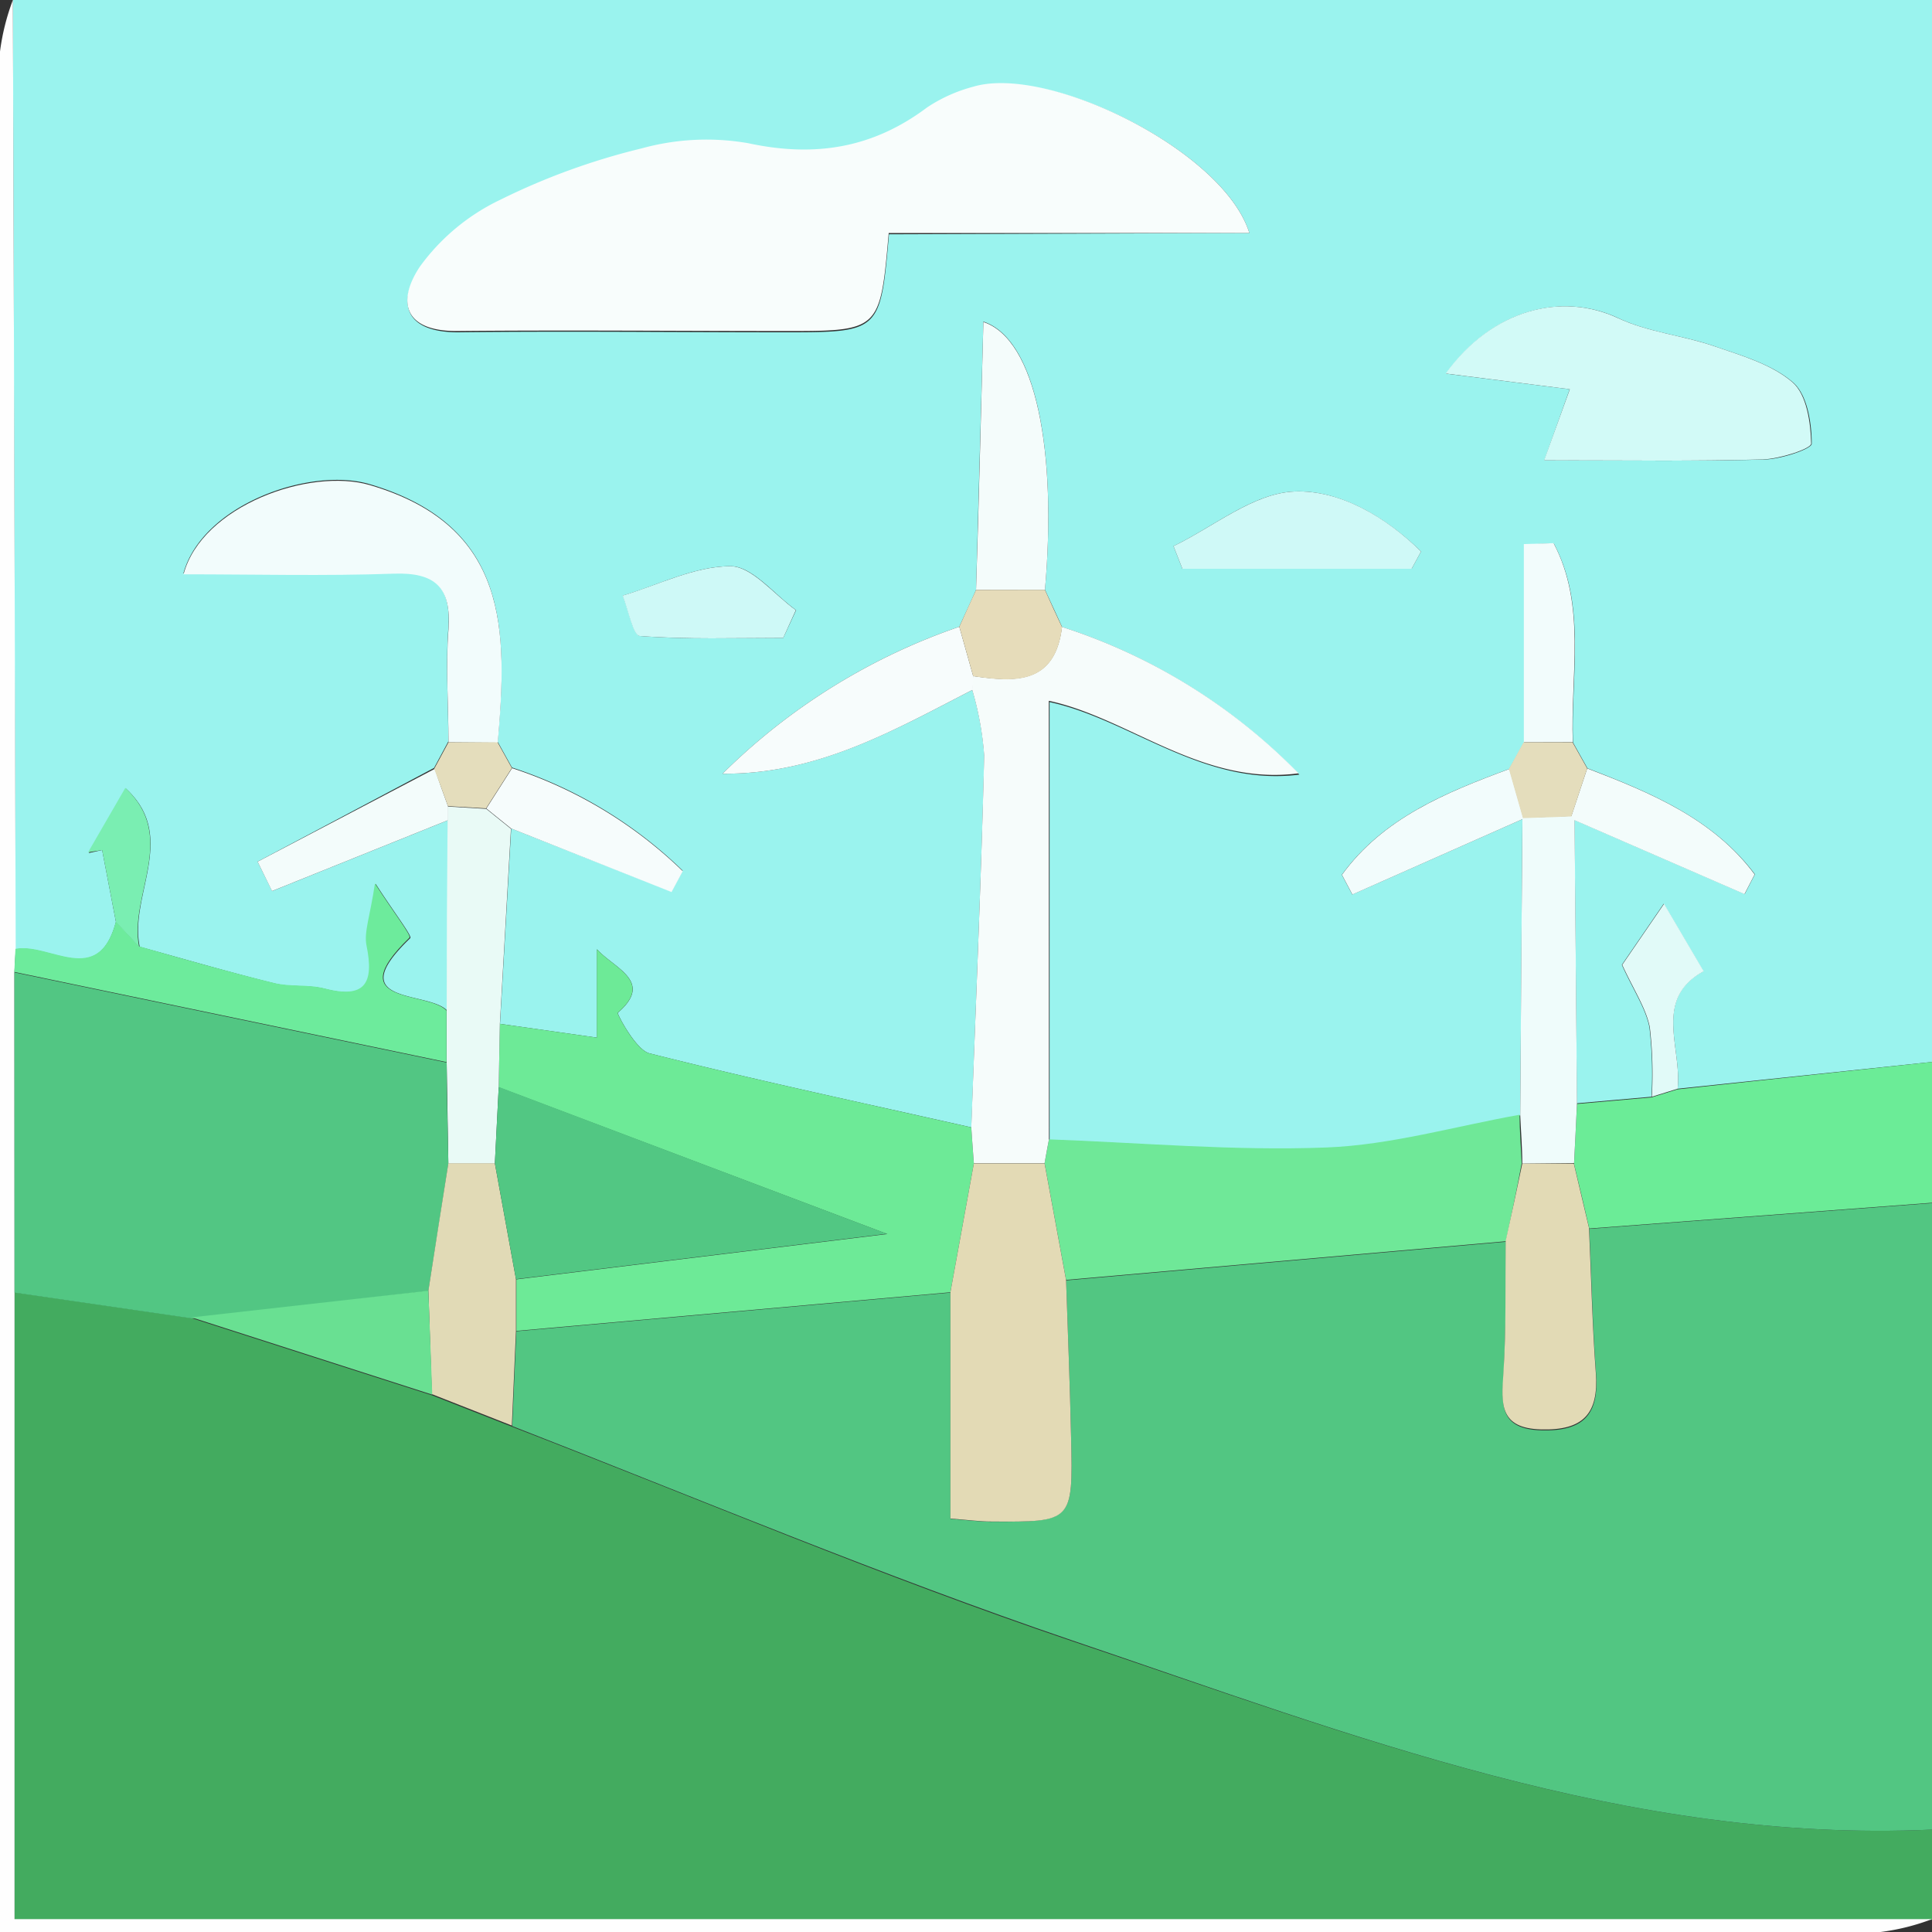 <svg xmlns="http://www.w3.org/2000/svg" viewBox="0 0 150 150"><rect x="0" y="0" width="150" height="150" fill="#333333" stroke="none"/><defs><style>.cls-1{fill:#9af3ee;}.cls-2{fill:#43ab5f;}.cls-3{fill:#52c682;}.cls-4{fill:#fefefe;}.cls-5{fill:#6bec97;}.cls-6{fill:#f8fdfc;}.cls-7{fill:#6dea97;}.cls-8{fill:#6fe898;}.cls-9{fill:#f6fcfb;}.cls-10{fill:#d2faf7;}.cls-11{fill:#f2fcfc;}.cls-12{fill:#e9faf6;}.cls-13{fill:#effcfb;}.cls-14{fill:#f4fcfb;}.cls-15{fill:#f7fcfc;}.cls-16{fill:#6deb9c;}.cls-17{fill:#cff9f7;}.cls-18{fill:#cef9f7;}.cls-19{fill:#f6fcfc;}.cls-20{fill:#f3fcfb;}.cls-21{fill:#e6dcba;}.cls-22{fill:#e1faf8;}.cls-23{fill:#7aeeb2;}.cls-24{fill:#e4ddbc;}.cls-25{fill:#52c683;}.cls-26{fill:#e1dab6;}.cls-27{fill:#69e092;}.cls-28{fill:#e3dab5;}.cls-29{fill:#e2dab5;}.cls-30{fill:#52c783;}</style></defs><g id="Layer_2" data-name="Layer 2"><g id="Layer_1-2" data-name="Layer 1"><path class="cls-1" d="M1,0H150V82.45l-19.75,2.08c.35-3.17-1.92-7,2-9.12l-3.08-5.24-3.25,4.74c.91,2,1.84,3.35,2.14,4.84a31.3,31.3,0,0,1,.16,5.4l-5.79.51q-.09-11-.19-22l13.22,5.75.79-1.53c-3.24-4.32-8.09-6.34-13-8.23l-1.12-2c-.19-5.2,1.07-10.61-1.49-15.45l-2.31.07V57.63c-.38.69-.76,1.38-1.15,2.07-5,1.85-9.82,3.84-13,8.22l.81,1.53L118.2,63.6l-.17,23c-5,.89-10,2.35-15,2.54-7.16.28-14.36-.37-21.54-.63v-34c6.23,1.33,11.91,6.59,19.39,5.63A44.86,44.86,0,0,0,82.46,48.68c-.45-1-.89-1.93-1.33-2.9.94-10.69-.68-19.46-4.78-20.81-.19,7.13-.38,14-.57,20.83-.44,1-.87,1.91-1.3,2.86A48.44,48.44,0,0,0,56.1,60.07c7.35.06,13.31-3.38,19.39-6.5a24.15,24.15,0,0,1,.93,5.1c-.24,9.62-.66,19.24-1,28.86-8.35-1.88-16.71-3.66-25-5.75-1.06-.27-2.53-3.09-2.45-3.15,2.83-2.44-.28-3.44-1.62-4.93v6.86l-7.53-1.07.87-15.17,12.44,4.89L53,67.59a34.26,34.26,0,0,0-13.25-8l-1.11-2c.75-8.66.9-16.79-9.94-20-4.67-1.37-13,1.61-14.46,6.93,5.56,0,11,.14,16.33-.05,3.25-.11,4.46,1.08,4.24,4.32-.21,2.91,0,5.85,0,8.77l-1.11,2.06L20,66.9l1.13,2.28,13.66-5.5-.07,14.78c-1.47-1.56-8.31-.4-2.87-5.62.17-.16-1.2-1.92-2.68-4.21-.38,2.58-.87,3.78-.65,4.84.6,2.94-.14,4.13-3.28,3.31-1.25-.33-2.65-.11-3.9-.42-3.52-.87-7-1.89-10.49-2.85-.85-4,3-8.53-1.07-12.28l-2.89,5L7.93,66,9,71.58c-1.37,5.21-5.15,1.61-7.8,2.13ZM97,18.09C95,11.66,81.33,5,75.55,6.83A12,12,0,0,0,72,8.44c-4.22,3.17-8.71,3.89-13.88,2.78a18.9,18.9,0,0,0-8.28.4,52.57,52.57,0,0,0-11,4,16.44,16.44,0,0,0-6.22,5.18c-1.85,2.74-1.17,5,2.94,5,8.42-.1,16.85,0,25.28,0,7.51,0,7.51,0,8.18-7.61Zm22.9,17.65c6.23,0,11.61.08,17-.06,1.33,0,3.77-.83,3.76-1.23,0-1.64-.35-3.81-1.45-4.76-1.62-1.4-3.95-2.07-6.07-2.8-2.45-.85-5.15-1.09-7.47-2.18-4.36-2.05-9.79-.73-13.39,4.3l9.59,1.21ZM109.6,44.16l.73-1.34c-2.68-2.63-6.28-4.8-9.82-4.66-3.19.12-6.27,2.73-9.4,4.24l.69,1.76ZM60.81,49.53l1-2.16c-1.7-1.21-3.4-3.42-5.1-3.41-2.78,0-5.57,1.45-8.35,2.28.44,1.1.82,3.11,1.34,3.14C53.37,49.66,57.09,49.53,60.81,49.53Z"/><path class="cls-2" d="M150,142.05v7H1.13V100.34l13.75,2,18.68,6,6.21,2.44c14.48,5.59,28.78,11.67,43.47,16.64C104.91,134.7,126.44,143.12,150,142.05Z"/><path class="cls-3" d="M150,142.05c-23.56,1.07-45.09-7.35-66.76-14.69-14.69-5-29-11-43.47-16.64.11-2.45.21-4.9.32-7.36l33.7-3v17.56c1.52.12,2.33.22,3.13.23,6.36,0,6.39,0,6.24-6.48-.09-4.08-.25-8.17-.39-12.26l34.15-3c0,3.44,0,6.89-.18,10.31-.16,2.37-.32,4.24,2.93,4.33s4.48-1.2,4.25-4.37c-.28-3.75-.36-7.51-.53-11.27l26.61-2Z"/><path class="cls-4" d="M1.13,100.34V149H150a17.24,17.24,0,0,1-4,1Q73.15,150,0,150V98.68Q0,51.33,0,4A17.77,17.77,0,0,1,1,0q.12,36.86.22,73.71L1.12,75.5Z"/><path class="cls-5" d="M150,93.38l-26.61,2q-.58-2.52-1.18-5l.23-4.67,5.79-.51,2-.62L150,82.45Z"/><path class="cls-6" d="M97,18.09H69c-.67,7.62-.67,7.62-8.18,7.61-8.43,0-16.86-.08-25.28,0-4.11.05-4.79-2.22-2.94-5a16.44,16.44,0,0,1,6.22-5.18,52.57,52.57,0,0,1,11-4,18.9,18.9,0,0,1,8.28-.4c5.17,1.11,9.66.39,13.88-2.78a12,12,0,0,1,3.59-1.61C81.33,5,95,11.66,97,18.09Z"/><path class="cls-7" d="M73.79,100.33l-33.7,3,0-4,28.8-3.52L38.72,84.42l.09-4.93,7.53,1.07V73.7c1.34,1.49,4.45,2.49,1.62,4.93-.08.06,1.39,2.88,2.45,3.15,8.29,2.09,16.65,3.87,25,5.75.06.93.13,1.86.2,2.8C75,93.66,74.4,97,73.79,100.33Z"/><path class="cls-8" d="M116.92,96.37l-34.15,3q-.83-4.53-1.67-9.06l.34-1.85c7.18.26,14.38.91,21.54.63,5-.19,10-1.65,15-2.54,0,1.26.11,2.52.16,3.78C117.77,92.35,117.34,94.36,116.92,96.37Z"/><path class="cls-9" d="M81.44,88.47c-.12.62-.23,1.23-.34,1.85H75.61c-.07-.94-.14-1.87-.2-2.8.35-9.62.77-19.24,1-28.86a24.15,24.15,0,0,0-.93-5.1c0-.36.05-.72.07-1.07,3.27.47,6.36.64,6.9-3.82a44.86,44.86,0,0,1,18.37,11.37c-7.48,1-13.16-4.3-19.39-5.63Z"/><path class="cls-10" d="M119.88,35.74l2-5.52L112.24,29c3.6-5,9-6.35,13.39-4.3,2.32,1.09,5,1.33,7.47,2.18,2.12.73,4.45,1.4,6.07,2.8,1.1.95,1.41,3.12,1.45,4.76,0,.4-2.43,1.19-3.76,1.23C131.49,35.82,126.11,35.74,119.88,35.74Z"/><path class="cls-11" d="M34.82,57.63c0-2.92-.23-5.86,0-8.77.22-3.24-1-4.43-4.24-4.32-5.38.19-10.77.05-16.33.05,1.42-5.32,9.79-8.3,14.46-6.93,10.84,3.18,10.69,11.31,9.94,20Z"/><path class="cls-12" d="M38.81,79.49l-.09,4.93-.3,5.92-3.61,0-.13-7.85v-4q0-7.38.07-14.78c0-.36,0-.73,0-1.09l3,.18,1.92,1.55Z"/><path class="cls-13" d="M118.19,90.34c0-1.26-.11-2.52-.16-3.78q.07-11.49.17-23l.06-.08,3.76-.13.23.28q.09,11,.19,22c-.07,1.56-.15,3.11-.23,4.67Z"/><path class="cls-14" d="M75.78,45.8C76,39,76.16,32.1,76.35,25c4.1,1.35,5.72,10.12,4.78,20.81Z"/><path class="cls-15" d="M75.56,52.5c0,.35,0,.71-.07,1.07-6.08,3.12-12,6.56-19.39,6.5A48.44,48.44,0,0,1,74.48,48.66Z"/><path class="cls-16" d="M34.67,78.46c0,1.34,0,2.68,0,4l-33.56-7,.09-1.79c2.65-.52,6.43,3.08,7.8-2.13l1.79,1.93c3.49,1,7,2,10.49,2.85,1.25.31,2.65.09,3.9.42,3.14.82,3.88-.37,3.28-3.31-.22-1.06.27-2.26.65-4.84,1.48,2.29,2.85,4.05,2.68,4.21C26.36,78.06,33.2,76.9,34.67,78.46Z"/><path class="cls-17" d="M109.6,44.16H91.8l-.69-1.76c3.13-1.51,6.21-4.12,9.4-4.24,3.54-.14,7.14,2,9.82,4.66Z"/><path class="cls-18" d="M60.81,49.53c-3.72,0-7.44.13-11.13-.15-.52,0-.9-2-1.34-3.14,2.78-.83,5.57-2.27,8.35-2.28,1.7,0,3.4,2.2,5.1,3.41Z"/><path class="cls-11" d="M118.31,57.63V42.24l2.31-.07c2.56,4.84,1.3,10.25,1.49,15.45Z"/><path class="cls-11" d="M118.2,63.6,105,69.45l-.81-1.53c3.18-4.38,8-6.37,13-8.22.36,1.27.72,2.54,1.09,3.82Z"/><path class="cls-19" d="M39.68,64.32l-1.92-1.55,2-3.13a34.26,34.26,0,0,1,13.25,8l-.87,1.62Z"/><path class="cls-20" d="M123.23,59.66c4.94,1.89,9.79,3.91,13,8.23l-.79,1.53-13.22-5.75-.23-.28Z"/><path class="cls-20" d="M34.78,62.59c0,.36,0,.73,0,1.09l-13.66,5.5L20,66.9l13.76-7.21C34.07,60.65,34.43,61.62,34.78,62.59Z"/><path class="cls-21" d="M75.56,52.5l-1.08-3.84c.43-.95.86-1.91,1.3-2.86l5.35,0c.44,1,.88,1.93,1.33,2.9C81.92,53.14,78.83,53,75.56,52.5Z"/><path class="cls-22" d="M130.25,84.53l-2,.62a31.3,31.3,0,0,0-.16-5.4c-.3-1.49-1.23-2.86-2.14-4.84l3.25-4.74,3.08,5.24C128.33,77.56,130.6,81.36,130.25,84.53Z"/><path class="cls-23" d="M10.8,73.51,9,71.58,7.93,66l-1.09.17,2.89-5C13.85,65,10,69.49,10.8,73.51Z"/><path class="cls-24" d="M123.23,59.66,122,63.39l-3.76.13c-.37-1.28-.73-2.55-1.09-3.82l1.14-2.07h3.8Z"/><path class="cls-24" d="M34.78,62.59c-.35-1-.71-1.94-1.07-2.9l1.11-2.06h3.81l1.11,2-2,3.13Z"/><path class="cls-25" d="M1.12,75.5l33.56,7c0,2.62.09,5.23.13,7.85q-.78,4.94-1.55,9.89l-18.38,2.12-13.75-2Q1.13,87.92,1.12,75.5Z"/><path class="cls-26" d="M33.26,100.21q.77-5,1.55-9.89l3.61,0c.55,3,1.09,6,1.64,9l0,4c-.11,2.46-.21,4.91-.32,7.36l-6.21-2.44Z"/><path class="cls-27" d="M33.26,100.21l.3,8.07-18.68-6Z"/><path class="cls-28" d="M75.61,90.33H81.1q.84,4.53,1.67,9.06c.14,4.09.3,8.18.39,12.26.15,6.53.12,6.53-6.24,6.48-.8,0-1.61-.11-3.13-.23V100.33C74.4,97,75,93.66,75.61,90.33Z"/><path class="cls-29" d="M118.19,90.34h4q.6,2.52,1.18,5c.17,3.76.25,7.52.53,11.27.23,3.17-1,4.46-4.25,4.37s-3.09-2-2.93-4.33c.23-3.42.14-6.87.18-10.31C117.34,94.36,117.77,92.35,118.19,90.34Z"/><path class="cls-30" d="M40.06,99.31c-.55-3-1.09-6-1.64-9l.3-5.92L68.86,95.79Z"/></g></g></svg>